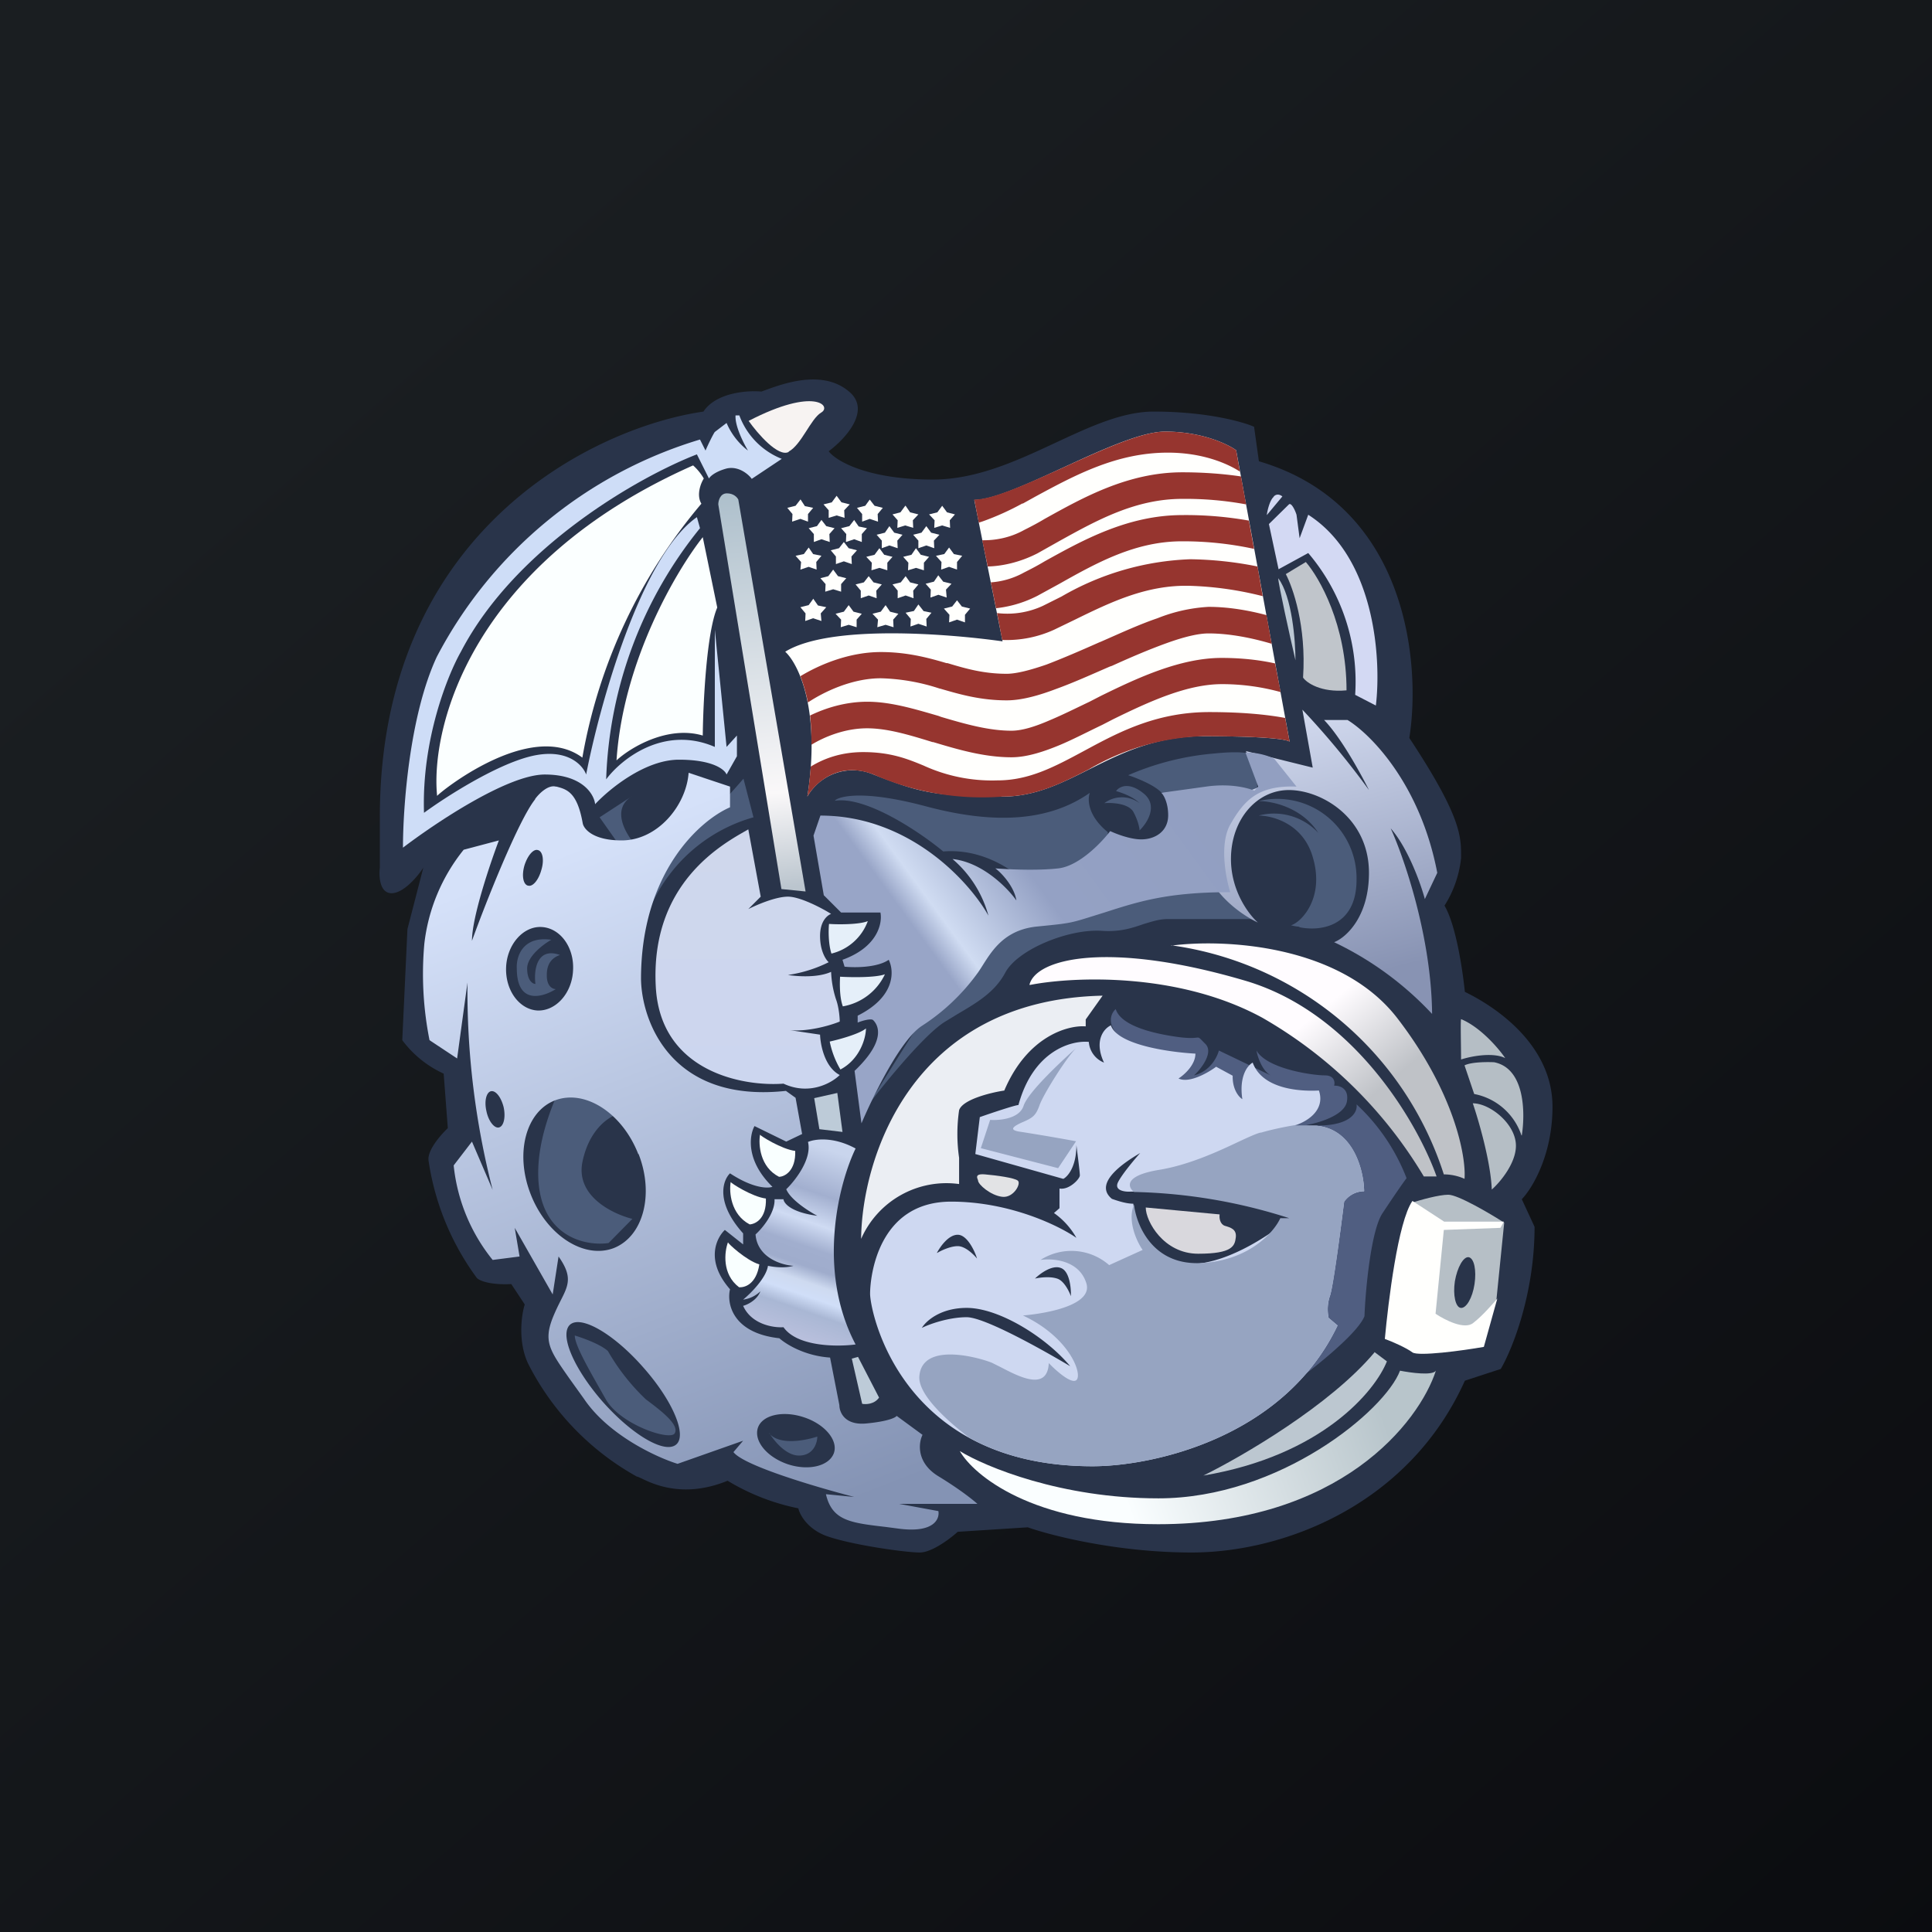 <!-- by TradingView --><svg width="56" height="56" viewBox="0 0 56 56" xmlns="http://www.w3.org/2000/svg"><rect x="0" y="0" width="56" height="56" fill="#808080" stroke="none"/><path fill="url(#angde1iry)" d="M0 0h56v56H0z"/><path d="M12.42 33.63c-.03-.3.36-.74.56-.93l-.12-1.58a3.1 3.1 0 0 1-1.2-.97l.15-3.22.46-1.78c-.16.25-.57.74-.92.74-.35 0-.37-.5-.34-.74v-1.47c0-8.33 6.25-11.3 9.38-11.75.36-.55 1.27-.62 1.68-.58.5-.18 1.73-.69 2.54 0 .66.55-.12 1.38-.59 1.73.2.27 1.1.82 3.02.82 2.4 0 4.48-1.97 6.4-1.97 1.55 0 2.59.3 2.91.44l.14 1c4.32 1.27 4.7 5.88 4.36 8.02 1.54 2.33 1.5 2.88 1.5 3.48a3.2 3.2 0 0 1-.48 1.38c.34.58.53 1.91.59 2.5.97.47 2.54 1.58 2.54 3.33 0 1.4-.59 2.37-.89 2.68l.37.8c0 1.95-.65 3.56-.98 4.12l-1.04.34C40.85 43.6 37.24 45 34.54 45c-2.15 0-4.07-.49-4.75-.73l-2.03.13c-.22.2-.75.6-1.1.6-.44 0-2.1-.24-2.76-.5-.51-.21-.72-.6-.76-.78a6.4 6.4 0 0 1-2.05-.8c-1.54.63-2.5-.12-2.63-.12a7.75 7.75 0 0 1-3.15-3.27c-.3-.63-.2-1.4-.1-1.72l-.39-.59c-.62.03-.93-.1-1-.18a7.6 7.6 0 0 1-1.4-3.41Z" fill="#29344A"/><path d="M32.7 22.47c.25.08.77.29.96.5l1.65.27 1.13-.32v-.78c.04-.12.14-.44-1.24-.3a7.9 7.9 0 0 0-2.5.63ZM16.88 33.69c-.19.99.89 1.5 1.45 1.64l-.69.7c-.68.1-2.04-.19-2.04-2.03 0-1.78 1.28-3.72 1.89-4.65.17-.27.3-.45.3-.51.05-.23.15-2.96.19-4.3l-.6-.85.89-.58c-.56.4-.1 1.12.2 1.44l1.15-.61c.34-.16 1.03-.5 1.11-.51.08-.02.58-.58.82-.86l.29 1.12a4.63 4.63 0 0 0-3.36 4.1l-.5 4.48c-.29.06-.9.43-1.1 1.42Zm1.45-10.62a.87.87 0 0 0-.06.04l.06-.04Zm-2.48 5.18c0-.38.22-.5.33-.55l.05-.02c-.68-.24-.76.46-.71.84-.08 0-.24-.1-.24-.45s.47-.7.7-.83c-.84-.12-1.02.5-1 .83 0 1.06.75.84 1.13.6-.09 0-.27-.08-.26-.42Zm8.35-5.04c.03-.07.62-.38 2.67.17 2.04.54 3.58.4 4.72-.4-.07.18-.07.66.52 1.14v1.42c-.64.14-1.94.4-2.03.34a1.04 1.04 0 0 1-.08-.07c-.29-.29-1.27-1.24-2.66-1.13-.66-.55-2.23-1.61-3.14-1.47Zm8.65.32c-.14-.24-.61-.27-.84-.25a.85.85 0 0 1 1.02 0c-.2-.2-.54-.31-.68-.35.08-.12.36-.29.8.07.43.35.1.86-.12 1.07 0-.08-.05-.3-.18-.54Zm-5.45 6.08c-.58.35-1.72 1.74-2.22 2.4.74-1.2 2.28-3.64 2.53-3.97a5.44 5.44 0 0 1 2.55-1.74l4.59-1.22 1.48 1.56h-2.49c-.24 0-.44.07-.68.14-.32.11-.68.24-1.23.2-.96-.06-2.43.54-2.79 1.21-.3.56-.8.86-1.38 1.2l-.36.22Zm10.02-2.79c.08.02.17.04.26.04l-.04.01c.56.13 1.68.04 1.68-1.37a2.3 2.3 0 0 0-2.84-2.28c.43 0 1.27.2 1.73.92a1.75 1.75 0 0 0-1.73-.5c.4 0 1.29.23 1.57 1.2.36 1.19-.34 1.9-.63 1.98Zm-19.8 12.34c-.22-.2-.73-.38-.96-.45 0 .27.39.95.77 1.62l.13.23c.42.74 1.89 1.22 2 .98.13-.24-.37-.63-.84-.98a6.11 6.11 0 0 1-1.1-1.4Zm4.61 2.27Zm.07.11c.17.27.5.65.86.65.42 0 .53-.37.53-.55-.37.12-1.11.26-1.4-.1Z" fill="#4B5C7A"/><path d="M32.34 29.93c-.26-.34-.1-.6 0-.68.14.44.92.68 1.75.8s.52-.12.84.2c.26.24-.1.72-.32.92.47-.12.67-.53.72-.72l1.5.72c-.24-.13-.38-.53-.41-.72.3.53 1.62.72 1.98.72.28 0 .3.2.27.3.15-.01.44.07.37.46-.07.4-.82.62-1.18.68 1.26.1 1.5-.36 1.46-.6a5.74 5.74 0 0 1 1.45 2.14c-.1.13-.37.52-.7 1.02-.33.5-.49 2.2-.52 2.98-.21.54-1.64 1.65-2.33 2.14l.16-1.4.48-4.14-4.02-2.6c-.4-.6-1.24-1.89-1.5-2.22Z" fill="#505E81"/><path d="M12.66 19.04c-.8 1.72-.98 4.4-.98 5.53.92-.7 3.03-2.12 4.11-2.12 1.09 0 1.43.57 1.46.86.4-.43 1.44-1.29 2.43-1.29.99 0 1.33.29 1.38.43l.3-.53v-.6l-.3.33-.34-3.4v3.4c-1.48-.64-2.72.36-3.15.94a12.18 12.18 0 0 1 2.72-7.28l-.09-.32c-1.62 1.13-2.82 5.44-3.21 7.46-.1-.28-.56-.78-1.6-.53-1.03.25-2.5 1.2-3.1 1.64-.07-2.13.69-4 1.07-4.67 1.6-3.07 5.23-5.1 6.84-5.72l.35.7c.03-.06.18-.2.51-.29.34-.08.63.16.73.3l.87-.58a2.16 2.16 0 0 1-1.23-1.26h-.11c-.02.31.23.8.36 1.02a2 2 0 0 1-.62-.8l-.34.26c-.03.03-.2.37-.27.54l-.16-.32a12.74 12.74 0 0 0-7.63 6.3Z" fill="#CEDDF7"/><path fill-rule="evenodd" d="M15.51 23.16c.1-.14.37-.42.6-.36h.02c.3.08.6.16.76 1.06.03.17.3.5 1.13.5 1.04 0 1.87-1.01 1.94-1.96l1.2.4v.6c-.86.37-2.58 1.88-2.58 4.98.02 1.23.88 3.6 4.2 3.24l.28.2.19 1.05-.46.22-.92-.45c-.15.27-.26 1 .52 1.76-.13.05-.56.05-1.23-.39-.21.2-.43.84.38 1.74v.32l-.53-.42c-.25.24-.57.9.15 1.72-.1.41.07 1.27 1.43 1.42.19.17.73.51 1.47.56l.27 1.38c0 .2.15.59.78.53.63-.06.85-.17.88-.22l.75.55c-.12.24-.18.81.46 1.2.64.39 1.02.7 1.13.8h-2.27l1.14.21c.04.23-.13.64-1.14.51l-.38-.05c-1.03-.12-1.56-.18-1.74-.95l.82.08c-1.04-.27-3.2-.9-3.5-1.3l.28-.33-1.9.67c-.61-.19-2-.83-2.71-1.88l-.43-.6c-.56-.8-.75-1.06-.48-1.75.08-.2.16-.36.23-.5.23-.45.35-.7-.06-1.28l-.17 1.1-1.1-1.93.14.83-.78.1a5.2 5.2 0 0 1-1.13-2.74l.53-.69.6 1.4a23.2 23.2 0 0 1-.73-6.01l-.3 2.2-.8-.53a9.8 9.8 0 0 1-.15-2.8 5.3 5.3 0 0 1 1.14-2.72l1.02-.27c-.26.69-.78 2.23-.78 2.91.4-1.11 1.35-3.5 1.83-4.1Zm-.2 2.51c.13.04.3-.16.38-.45.09-.29.04-.55-.1-.58-.13-.04-.3.16-.39.45-.08.28-.04.54.1.58Zm1.3 2.46c-.03.66-.5 1.18-1.03 1.16-.53-.03-.94-.59-.91-1.26.03-.66.5-1.19 1.03-1.16.54.03.95.59.91 1.26Zm1.9 5.32c.46 1.18.13 2.4-.73 2.73-.86.32-1.94-.38-2.4-1.57-.46-1.18-.14-2.4.72-2.72.87-.32 1.94.38 2.4 1.56Zm5.66 8.67c.13-.37-.26-.84-.87-1.04-.6-.2-1.2-.07-1.33.3-.13.38.25.85.86 1.06.6.2 1.2.06 1.34-.32Zm-5.52-2.48c.85.96 1.27 1.96.95 2.23-.33.28-1.28-.28-2.13-1.24-.84-.96-1.27-1.96-.94-2.24.33-.27 1.28.29 2.12 1.25ZM14.6 32.1c.06.29 0 .55-.14.58-.13.03-.3-.18-.36-.47-.07-.3 0-.55.13-.58.14-.03.3.18.37.47Z" fill="url(#bngde1iry)"/><path d="M22.84 25.99c-.36 0-.91.24-1.15.36l.36-.36-.36-1.95c-.7.4-2.86 1.53-2.68 4.59.15 2.44 2.53 2.87 3.7 2.78.75.35 1.4-.02 1.63-.25-.44-.23-.56-.88-.57-1.17l-.87-.13c.52.05 1.18-.14 1.44-.25 0-.13-.03-.44-.11-.65a2.96 2.96 0 0 1-.14-.79c-.4.18-1 .13-1.25.09a3.9 3.9 0 0 0 1.18-.37c-.08-.07-.25-.32-.25-.76 0-.43.21-.6.32-.64-.27-.17-.9-.5-1.25-.5Z" fill="url(#cngde1iry)"/><path d="M25.15 26.7c-.24.1-.85.1-1.12.08-.02.18-.02.59.07.86a1.5 1.5 0 0 0 1.05-.93Zm.5 1.54c-.27.1-.98.09-1.3.07-.01.18-.02.59.08.86a1.66 1.66 0 0 0 1.22-.93Zm-1.6 1.95c.27-.06.86-.22 1.05-.38 0 .27-.17.89-.74 1.19a2.61 2.61 0 0 1-.31-.81Z" fill="#E5EFF9"/><path d="M31.96 28.86c-5.57.12-6.98 4.75-7 7.05a2.7 2.7 0 0 1 2.84-1.59v-.76a4.8 4.8 0 0 1 0-1.38c.1-.31.91-.51 1.31-.57.67-1.58 1.85-1.9 2.36-1.86v-.2l.49-.69Z" fill="#EBEEF3"/><path d="M33.95 27.4a9.69 9.69 0 0 1 7.9 6.64c.29 0 .52.09.6.13.05-.66-.3-2.52-1.95-4.66-1.66-2.15-5.06-2.3-6.55-2.1Zm-4.1 1.15c1.22-.24 4.28-.39 6.74.95a12.95 12.95 0 0 1 4.68 4.6h.37c-.53-1.5-2.36-4.71-5.5-5.66-3.94-1.17-6.1-.68-6.3.1Z" fill="url(#dngde1iry)"/><path d="M39.84 39.2c-1.28 1.53-3.84 3.02-4.96 3.57 3.44-.58 4.98-2.45 5.32-3.31l-.36-.27Z" fill="#BCC7D0"/><path d="M33.57 43.43c-2.8 0-5-.91-5.75-1.37.4.7 2.11 2.12 5.75 2.12 5.29 0 7.57-2.97 8.05-4.45-.1.15-.73.06-1.04 0-.43 1.15-3.49 3.7-7 3.7Z" fill="url(#engde1iry)"/><path d="M22.45 34.76c.02.4-.36.85-.55 1.02.05.67.75.89 1.1.91-.27.08-.6.03-.74 0-.05.35-.5.8-.72.98a.89.89 0 0 0 .5-.24c-.1.26-.38.39-.5.42.24.54.88.64 1.17.62.4.57 1.56.57 2.09.5-1.14-2.16-.48-4.69 0-5.68-.66-.36-1.2-.27-1.38-.19.12.49-.37 1.12-.63 1.37.12.3.65.64.9.77-.76-.1-.97-.36-.98-.48h-.26Z" fill="url(#fngde1iry)"/><path d="M22.03 32.89c-.05.29 0 .94.55 1.22.16 0 .49-.17.47-.75-.4-.05-1.01-.44-1.02-.47Zm-.3 2.6c-.55-.29-.6-.94-.55-1.23 0 .03.62.43 1.02.48.02.58-.3.74-.47.75Zm-.31 1.82c-.5-.38-.42-1.03-.32-1.3 0 .03.52.52.91.64-.09.58-.43.68-.6.66Z" fill="#F9FFFF"/><path d="M39.68 22.9a23.45 23.45 0 0 0-1.93-2.33l.3 1.68-1.94-.48.68.93-.52.2c-.5.16-1.5.74-1.43 1.8.06 1.06 1.1 1.8 1.62 2.04-.26-.23-.78-.91-.78-1.84 0-1.15.75-2 1.68-2 .94 0 2.32.8 2.32 2.4 0 1.28-.67 1.88-1.01 2.01a9.4 9.4 0 0 1 2.84 2.08c-.02-2.23-.81-4.52-1.2-5.38.5.57.87 1.6.99 2.05l.36-.76c-.49-2.57-1.93-4.02-2.6-4.43h-.68c.5.52 1.07 1.57 1.3 2.03Z" fill="url(#gngde1iry)"/><path d="m23.88 25.96-.3-1.74.2-.58c2.59 0 4.33 1.93 4.87 2.9a3.29 3.29 0 0 0-1.04-1.64c.86.09 1.59.83 1.85 1.2-.06-.4-.43-.8-.61-.93.36.03 1.23.07 1.83 0 .6-.07 1.25-.75 1.5-1.08.17.08.58.24.9.24.4 0 .78-.23.78-.7 0-.36-.13-.59-.2-.65l1.3-.18c.7-.1 1.22.04 1.4.12l.11-.12-.37-.99c.42 0 .74.13.84.19l.64.8c-1.1-.04-1.51.38-1.92 1.1-.32.57-.13 1.55 0 1.96-1.85 0-2.68.28-3.68.6-1 .31-.85.29-1.96.4-1.1.13-1.39.96-1.71 1.38a6 6 0 0 1-1.58 1.49c-.63.4-1.43 2.06-1.76 2.83l-.2-1.52c1.02-.97.61-1.4.54-1.47-.06-.06-.33.02-.45.07v-.2c1.1-.55 1.06-1.3.9-1.62-.33.23-.99.23-1.28.2l-.06-.2c1.03-.37 1.16-1.07 1.1-1.37h-1.14l-.5-.5Z" fill="url(#hngde1iry)"/><path d="M37.55 19.14c0-.57-.1-1.85-.5-2.38 0 .15.33 1.65.5 2.38Z" fill="#BCC8D4"/><path d="m37.85 16.29-.58.35c.2.38.6 1.5.5 3 .1.15.52.44 1.26.37 0-1.9-.79-3.27-1.18-3.72Z" fill="#C0C5CB"/><path d="m37.06 16.5-.28-1.31.58-.57c.07-.06.18.17.22.3l.09.68.25-.68c1.95 1.25 2.12 4.21 1.96 5.53l-.6-.31a5.75 5.75 0 0 0-1.36-4.11l-.86.47ZM36.92 14.4c-.13.11-.2.48-.2.53l.45-.54s-.13-.12-.25 0Z" fill="#D3D9F3"/><path d="M35.35 35.2 33.21 35c0 .4.52 1.34 1.52 1.34s1.06-.23 1.09-.47c.03-.24-.15-.29-.32-.34-.14-.05-.16-.23-.15-.31Z" fill="#D9D8DD"/><path d="M28.55 34.04c-.34-.03-.2.14-.2.18 0 .11.36.43.7.47.33.04.56-.39.45-.47-.1-.08-.6-.15-.95-.18Z" fill="#E2E3E5"/><path fill-rule="evenodd" d="M27.57 34.83c1.7 0 3.13.7 3.63 1.05a2.2 2.2 0 0 0-.65-.72l.16-.14v-.57c.28.05.59-.28.59-.38 0-.1-.07-.63-.1-.88 0 .64-.26.92-.38.98l-2.55-.72.13-1.07c.34-.12 1.03-.35 1.12-.35.43-1.58 1.54-1.88 2.04-1.83a.7.7 0 0 0 .44.6c-.3-.64 0-.99.2-1.08.19.57 1.71.78 2.45.82 0 .33-.33.62-.49.72.3.15.85-.16 1.09-.34l.48.26c-.01.4.18.62.28.68-.1-.66.15-.98.3-1.06.32.88 1.68.82 1.9.81h.02c.2.6-.4.93-.73 1.02h.66c1.07.1 1.37 1.3 1.38 1.9a.71.71 0 0 0-.58.3c-.1.8-.32 2.46-.41 2.73-.1.28-.06.54-.04.64l.26.22c-1.56 3.27-5.38 4.08-7.1 4.08-5.58 0-6.45-4.5-6.45-5s.23-2.67 2.35-2.67Zm4.66-.08c-.59-.48.49-1.13.77-1.3l.05-.03c-.17.19-.54.63-.65.86-.1.23.2.27.37.26h4.2c.1 0 .42.44.57.65-.54.48-1.9 1.45-3.05 1.45-1.16 0-1.58-1.17-1.64-1.75-.23 0-.5-.1-.62-.14Zm-5.07 1.56c.09-.17.33-.52.6-.52.27 0 .49.46.56.69-.1-.12-.34-.36-.56-.36-.21 0-.49.13-.6.2Zm-.44 2.18c.12-.2.54-.58 1.3-.58.94 0 2.3.85 3 1.69-.79-.47-2.48-1.42-3-1.42s-1.08.2-1.3.31Zm4.02-1.74c-.25-.09-.6.17-.74.31.13-.03.43-.07.64 0 .2.06.35.37.4.51.01-.24-.04-.74-.3-.82Z" fill="#CED8F1"/><path d="M31.19 30.38c-.45.4-1.39 1.28-1.52 1.67-.12.38-.7.43-.97.41l-.27.82 2.24.58.52-.78a59.3 59.3 0 0 0-1.58-.27c-.32-.04-.33-.12 0-.27.33-.14.41-.2.52-.5.1-.3.77-1.37 1.06-1.66Zm6.31 2.25c.04 0 .07-.02.11-.03-.44.07-.82.16-1.06.23h-.02c-.12.03-.34.13-.62.26-.59.28-1.45.68-2.32.82-1.02.17-.9.5-.72.64a15.7 15.7 0 0 1 4.5.76h-.26c-.18.4-.9 1.23-2.3 1.3-1.4.07-1.87-1.1-1.94-1.69-.2.46.08 1.07.25 1.31l-.97.44a1.66 1.66 0 0 0-1.99-.15c.35-.05 1.1 0 1.32.65.24.65-1.12.9-1.83.96 1.37.64 1.75 1.74 1.54 1.88-.16.1-.6-.3-.79-.5-.04.82-.85.4-1.37.13l-.28-.14c-.4-.16-2-.6-2.1.37-.06.49.66 1.2 1.44 1.8.9.5 2.07.83 3.58.83 1.72 0 5.54-.81 7.1-4.08l-.26-.22a1.2 1.2 0 0 1 .04-.64c.1-.27.31-1.93.41-2.72.06-.1.25-.3.58-.32-.01-.59-.3-1.8-1.38-1.89h-.66Z" fill="#96A4C1"/><path d="M40.93 34.86c.24-.08.78-.23 1.05-.23.28 0 1.2.54 1.62.81l-.23 2.28-.62 1.02c-.34-.1-1.55-.52-1.58-.74-.03-.23-.18-2.19-.24-3.14Zm1.41 3.05c.16.02.34-.29.4-.69.06-.4-.01-.75-.17-.78-.15-.02-.33.29-.4.7-.06.4.02.75.17.77Z" fill="#B6BFC6"/><path d="m41.85 35.65 1.64-.06.1-.18h-1.73l-.92-.6c-.42.6-.7 2.92-.8 4 .2.07.63.26.8.39.17.12 1.45-.05 2.07-.16l.39-1.4c-.12.14-.43.5-.69.7-.25.22-.83-.08-1.1-.26l.24-2.43Z" fill="#FFFFFD"/><path d="M42.35 29.54c-.02.07 0 .8 0 1.17.27-.09.92-.22 1.28-.04-.19-.28-.72-.9-1.28-1.13Zm1.75 3.37a1.8 1.8 0 0 0-1.37-1.2l-.28-.83c.2-.1.66-.1.86-.09.9.18.9 1.49.8 2.12Zm-.86 1.57c-.03-.8-.38-2-.55-2.5.5 0 1.25.6 1.25 1.23 0 .51-.46 1.06-.7 1.27Z" fill="#B5BEC5"/><path d="M20.09 13.49c-6.41 2.84-7.62 7.57-7.42 9.58.07-.1 2.7-2.23 4.21-1.11a15.53 15.53 0 0 1 3.45-7.36c-.15-.25-.02-.59.07-.73a1.57 1.57 0 0 0-.31-.38ZM20.37 21.32c-1.02-.3-2.1.35-2.5.72.19-2.9 1.75-5.52 2.5-6.47l.42 2.04c-.31.72-.41 2.78-.42 3.71Z" fill="#FBFFFF"/><path d="M22.86 13.1c-.3.16-.9-.53-1.16-.9 1.93-1 2.42-.42 2.1-.24-.3.18-.57.93-.94 1.13Z" fill="#F7F3F2"/><path d="m22.65 25.77-1.83-11.15c0-.1.05-.32.25-.32s.3.12.33.18l1.95 11.36-.7-.07Z" fill="url(#ingde1iry)"/><path d="m23.75 32.73-.15-.9.67-.15.15 1.13-.67-.08ZM24.99 40.69l-.3-1.31.18-.05.61 1.18c-.14.2-.39.2-.49.18Z" fill="#BDCBD8"/><path d="M23.4 23.1c.4-2.53-.26-3.86-.64-4.21 1.3-.8 4.74-.52 6.3-.3l-.82-4.1c1.12 0 4.21-1.98 5.53-1.98 1.06 0 1.81.36 2.06.54l1.55 8.45v.02-.02c-.05-.06-.6-.16-2.5-.16-2.61 0-3.82 1.75-5.82 1.75-2 0-2.45-.14-3.74-.64a1.52 1.52 0 0 0-1.92.64Z" fill="#FFFFFD"/><path d="m29.64 14.6.36-.2c1.18-.64 2.38-1.28 3.85-1.28 1 0 1.72.31 2.09.55l-.11-.62c-.25-.18-1-.54-2.06-.54-.68 0-1.85.54-2.97 1.05-1.04.47-2.03.92-2.56.92l.13.67.12-.04a7.9 7.9 0 0 0 1.15-.52Zm-1.01 1.82-.16-.76h.04c.32 0 .75-.06 1.18-.3.2-.1.39-.2.59-.32 1.1-.61 2.41-1.35 3.99-1.35.65 0 1.23.05 1.7.12l.15.81a9.68 9.68 0 0 0-1.85-.16c-1.35 0-2.46.61-3.56 1.22l-.64.36c-.53.27-1.04.37-1.44.38Zm.24 1.21-.15-.75c.29-.02.63-.1.97-.29.2-.1.39-.2.59-.32 1.1-.61 2.41-1.34 3.99-1.34a10.47 10.47 0 0 1 1.93.16l.15.82a9.68 9.68 0 0 0-2.09-.22c-1.34 0-2.45.61-3.55 1.23l-.64.35c-.43.22-.84.32-1.2.36Zm.18.92-.15-.78a2.45 2.45 0 0 0 1.33-.21l.54-.27a8 8 0 0 1 3.73-1.08 10.48 10.48 0 0 1 1.95.21l.15.86a9.7 9.7 0 0 0-2.12-.3c-1.24-.03-2.28.47-3.32.98l-.6.29a3.31 3.31 0 0 1-1.5.3Zm-5.63 1.82c-.06-.3-.14-.56-.22-.77.56-.34 1.42-.7 2.33-.7.75 0 1.36.16 1.9.32h.03c.56.17 1.07.31 1.72.31.27 0 .67-.1 1.16-.27.47-.18.98-.4 1.52-.64l.05-.02c.55-.24 1.11-.5 1.64-.68a4.68 4.68 0 0 1 1.48-.33c.57 0 1.16.1 1.68.24l.15.83c-.54-.16-1.2-.3-1.83-.3-.3 0-.71.1-1.21.28-.5.18-1.04.41-1.59.66l-.06.02c-.53.23-1.06.47-1.56.65-.5.19-1 .33-1.43.33-.77 0-1.38-.18-1.93-.34h-.01a5.9 5.9 0 0 0-1.71-.3c-.84 0-1.66.4-2.11.7Zm.1 1.21c0-.3-.01-.59-.04-.84.45-.22 1.03-.4 1.66-.4.69 0 1.4.22 2.06.41l.08.03c.71.21 1.38.4 2.04.4.28 0 .64-.1 1.1-.3.36-.15.74-.34 1.16-.54l.33-.17c1.06-.52 2.3-1.1 3.5-1.1.58 0 1.1.06 1.55.16l.16.83a6.4 6.4 0 0 0-1.7-.23c-1 0-2.08.49-3.16 1.02l-.31.16c-.42.2-.84.42-1.22.58-.48.2-.97.36-1.41.36-.8 0-1.57-.23-2.27-.44h-.02c-.71-.22-1.32-.4-1.9-.4-.63 0-1.22.24-1.6.47Zm13.73-.77c-.54-.1-1.26-.17-2.2-.17-1.47 0-2.54.54-3.47 1.04l-.13.07c-.89.48-1.62.87-2.54.87a4.76 4.76 0 0 1-2.14-.43c-.46-.19-.95-.39-1.75-.39-.63 0-1.13.18-1.52.42-.02.27-.05.56-.1.87.21-.38.9-1.04 1.92-.64a7.8 7.8 0 0 0 3.74.64c.94 0 1.7-.38 2.5-.79a6.94 6.94 0 0 1 3.31-.96c1.92 0 2.46.1 2.51.16v.02-.02l-.13-.7Z" fill="#96352F"/><path d="m24.25 14.37.14.19.24.06-.16.17.01.22-.23-.07-.23.07v-.22l-.15-.17.24-.06.14-.19Zm-1.05.1.13.2.24.05-.15.18v.22l-.22-.08-.24.08.01-.22-.15-.18.24-.06.14-.18Zm.75.78-.14-.18-.13.18-.24.06.15.17v.23l.22-.08.24.08-.01-.23.15-.17-.24-.06Zm-.51.62.13.19.24.05-.15.18.01.22-.23-.08-.24.08.02-.22-.16-.18.24-.05.14-.19Zm.85.83-.14-.19-.14.19-.23.06.15.17-.01.22.23-.07.23.07v-.22l.15-.17-.24-.06Zm.89 0 .14.18.24.06-.16.18.01.22-.23-.08-.23.08v-.22l-.15-.18.24-.06.14-.18Zm1.2.18-.13-.18-.14.18-.24.06.15.18v.22l.23-.08.23.08-.01-.22.15-.18-.24-.06Zm.82-.2.14.18.24.06-.16.17.02.23-.24-.08-.23.08.01-.23-.15-.17.24-.06.13-.19Zm.68.9-.14-.18-.14.18-.24.06.16.18-.01.22.23-.08.23.08v-.22l.15-.18-.24-.06Zm-3.42-1.87.14.18.24.06-.16.18.01.22-.23-.08-.23.08v-.22l-.15-.18.24-.06.14-.18Zm1.17.37-.14-.19-.14.19-.24.06.16.17-.01.22.23-.07.23.07v-.22l.15-.17-.24-.06Zm.92-.19.14.19.24.06-.15.17v.22l-.23-.07-.23.07.01-.22-.15-.17.24-.06.13-.19Zm1.1.17-.14-.19-.14.19-.24.05.16.18-.01.22.23-.08.23.08v-.22l.15-.18-.24-.05Zm-2.9-1 .14.2.24.05-.15.17v.23l-.22-.08-.24.08.01-.23-.15-.17.24-.06.14-.18Zm1.17.38-.14-.19-.13.19-.24.06.15.17v.22l.22-.08.24.08-.01-.22.15-.17-.24-.06Zm.93-.19.14.19.24.06-.16.17.01.22-.23-.08-.23.08v-.22l-.15-.17.24-.06.14-.19Zm-1.5-.59-.14-.18-.13.18-.24.06.15.18v.22l.22-.08.24.08-.01-.22.15-.18-.24-.06Zm.9 0 .13.19.24.06-.16.17.01.22-.23-.07-.23.07.01-.22-.15-.17.23-.06.14-.19Zm1.2.19-.14-.19-.14.19-.24.06.16.17-.01.22.23-.07.23.07-.01-.22.15-.17-.23-.06Zm-3.88 2.5.14.2.24.05-.16.18.02.22-.24-.08-.23.08.01-.22-.15-.18.24-.06.13-.18Zm1.17.38-.14-.19-.14.19-.24.06.16.17-.01.22.23-.07.23.07v-.22l.15-.17-.24-.06Zm.93-.19.13.19.24.06-.15.17.01.22-.23-.07-.24.07.02-.22-.16-.17.24-.06.14-.19Zm1.1.17-.15-.19-.13.19-.24.05.15.18-.01.22.23-.08.24.08-.01-.22.15-.18-.24-.05Z" fill="#FFFFFD"/><defs><linearGradient id="angde1iry" x1="10.42" y1="9.71" x2="68.15" y2="76.02" gradientUnits="userSpaceOnUse"><stop stop-color="#1A1E21"/><stop offset="1" stop-color="#06060A"/></linearGradient><linearGradient id="bngde1iry" x1="17.32" y1="24.32" x2="24.76" y2="43.52" gradientUnits="userSpaceOnUse"><stop stop-color="#D5E1F9"/><stop offset="1" stop-color="#8493B4"/></linearGradient><linearGradient id="cngde1iry" x1="21.67" y1="24.04" x2="21.67" y2="31.55" gradientUnits="userSpaceOnUse"><stop stop-color="#CFD7EC"/><stop offset="1" stop-color="#CCD6EF"/></linearGradient><linearGradient id="dngde1iry" x1="36.38" y1="28.58" x2="40.83" y2="33.98" gradientUnits="userSpaceOnUse"><stop offset=".25" stop-color="#FFFCFF"/><stop offset=".66" stop-color="#BFC2C7"/></linearGradient><linearGradient id="engde1iry" x1="39.89" y1="40.48" x2="32.48" y2="43.09" gradientUnits="userSpaceOnUse"><stop stop-color="#B8C5CB"/><stop offset="1" stop-color="#FAFEFF"/></linearGradient><linearGradient id="fngde1iry" x1="23.17" y1="33.03" x2="21.4" y2="38.14" gradientUnits="userSpaceOnUse"><stop stop-color="#C9D5ED"/><stop offset=".24" stop-color="#A2AFCF"/><stop offset=".4" stop-color="#CFDBF3"/><stop offset=".53" stop-color="#A1AECE"/><stop offset=".63" stop-color="#9FACCC"/><stop offset=".71" stop-color="#CEDAF0"/><stop offset=".78" stop-color="#D0DEF8"/><stop offset=".86" stop-color="#A9B7D4"/><stop offset="1" stop-color="#B8BFDC"/></linearGradient><linearGradient id="gngde1iry" x1="38.25" y1="20.57" x2="40.14" y2="28.14" gradientUnits="userSpaceOnUse"><stop stop-color="#D1D9EE"/><stop offset="1" stop-color="#8893B3"/></linearGradient><linearGradient id="hngde1iry" x1="35.32" y1="23.54" x2="27.97" y2="28.91" gradientUnits="userSpaceOnUse"><stop stop-color="#929FC1"/><stop offset=".6" stop-color="#94A1C4"/><stop offset=".91" stop-color="#D0DCF2"/><stop offset="1" stop-color="#98A5C7"/></linearGradient><linearGradient id="ingde1iry" x1="22.09" y1="14.3" x2="23.29" y2="25.66" gradientUnits="userSpaceOnUse"><stop stop-color="#AEC0CC"/><stop offset=".76" stop-color="#FAF8F9"/><stop offset="1" stop-color="#BBC5CE"/></linearGradient></defs></svg>